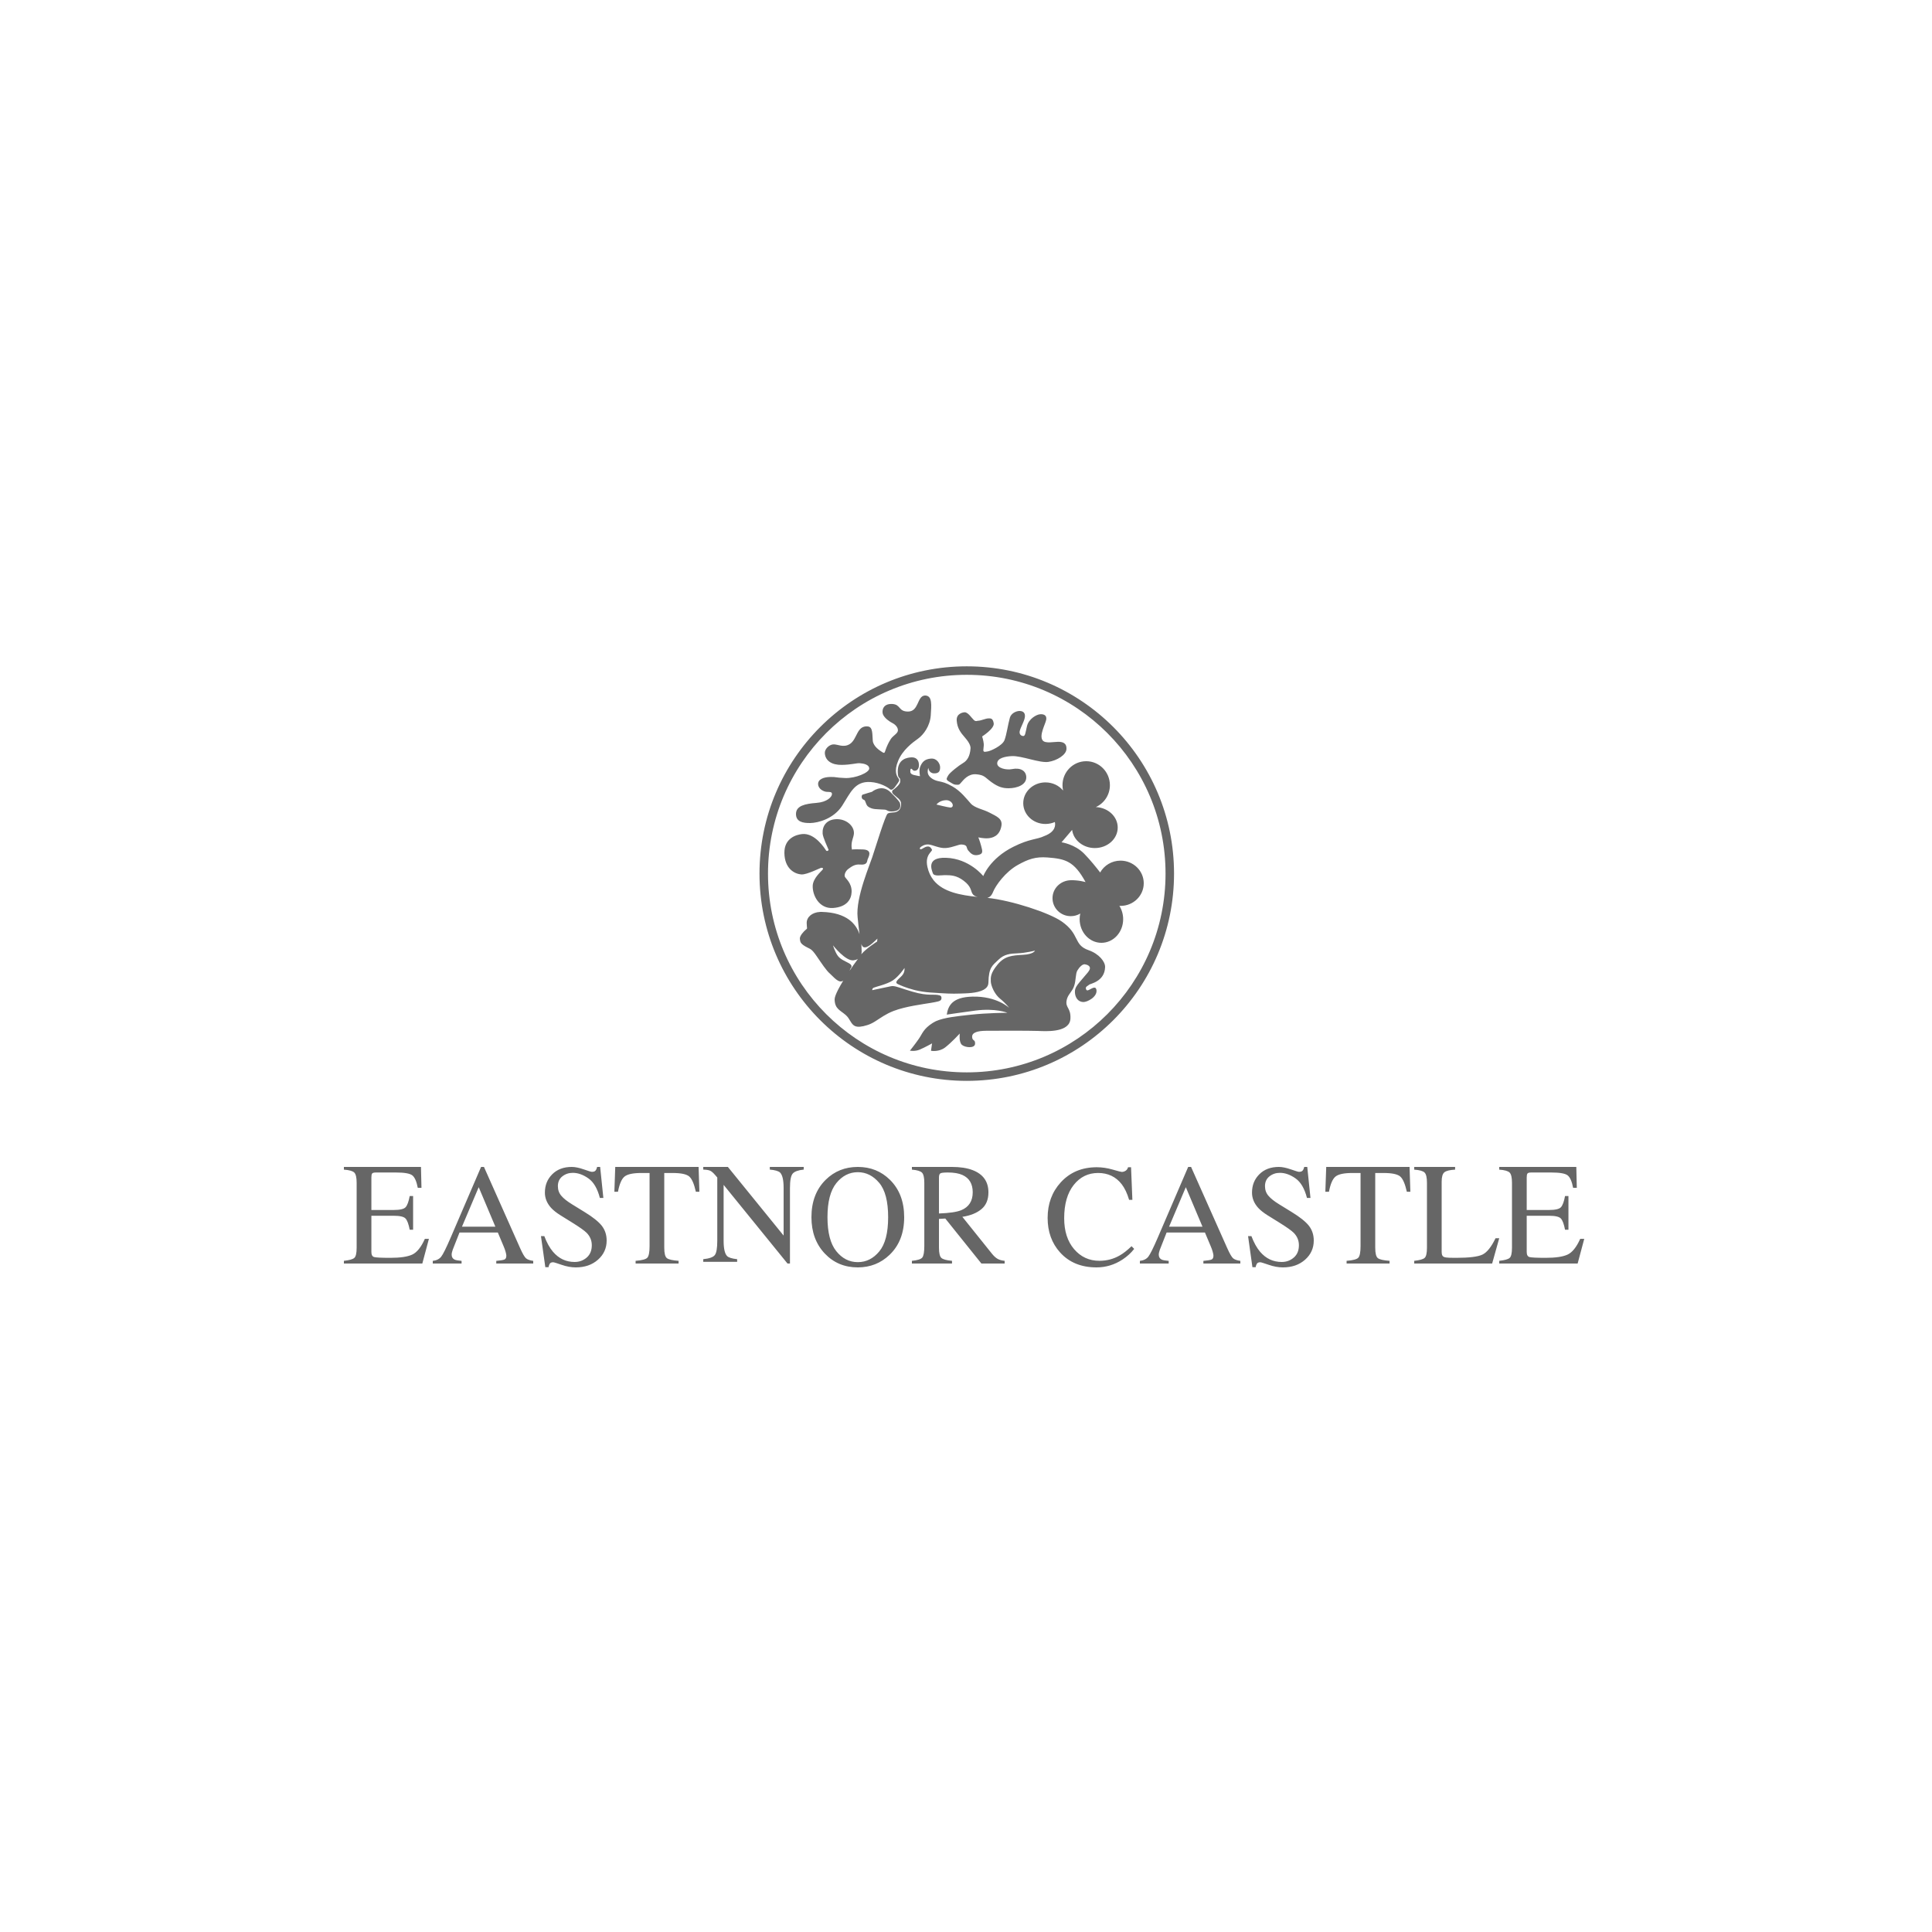 <?xml version="1.0" encoding="UTF-8"?>
<svg width="500px" height="500px" viewBox="0 0 500 500" version="1.1" xmlns="http://www.w3.org/2000/svg" xmlns:xlink="http://www.w3.org/1999/xlink">
    <!-- Generator: Sketch 58 (84663) - https://sketch.com -->
    <title>eastnor</title>
    <desc>Created with Sketch.</desc>
    <g id="eastnor" stroke="none" stroke-width="1" fill="none" fill-rule="evenodd">
        <path d="M222,302 C225.303,302 228.081,303.117 230.335,305.349 C232.777,307.767 234,310.986 234,315.01 C234,319.096 232.736,322.346 230.21,324.761 C227.943,326.921 225.207,328 222,328 C218.566,328 215.717,326.805 213.452,324.413 C211.15,321.972 210,318.839 210,315.01 C210,310.986 211.227,307.759 213.684,305.331 C215.937,303.111 218.709,302 222,302 Z M292.716,302.08 L293.058,310.518 L292.212,310.518 C291.72,308.843 291.079,307.492 290.287,306.465 C288.777,304.531 286.743,303.565 284.188,303.565 C281.608,303.565 279.501,304.605 277.864,306.683 C276.228,308.763 275.409,311.625 275.409,315.269 C275.409,318.619 276.27,321.295 277.989,323.296 C279.711,325.293 281.89,326.293 284.53,326.293 C286.437,326.293 288.193,325.83 289.801,324.899 C290.725,324.374 291.738,323.579 292.842,322.516 L293.526,323.212 C292.71,324.262 291.696,325.186 290.484,325.981 C288.421,327.327 286.185,328 283.774,328 C279.816,328 276.673,326.709 274.347,324.129 C272.199,321.743 271.126,318.767 271.126,315.196 C271.126,311.539 272.26,308.47 274.527,305.986 C276.913,303.381 280.02,302.08 283.846,302.08 C285.177,302.08 286.545,302.28 287.949,302.685 C289.353,303.089 290.137,303.291 290.305,303.291 C290.653,303.291 290.982,303.193 291.294,302.997 C291.606,302.8 291.822,302.496 291.942,302.08 L292.716,302.08 Z M338.318,302 L339.15,310.033 L338.244,310.033 C337.628,307.613 336.639,305.923 335.278,304.965 C333.916,304.006 332.57,303.53 331.24,303.53 C330.205,303.53 329.302,303.833 328.532,304.441 C327.763,305.049 327.378,305.894 327.378,306.974 C327.378,307.945 327.674,308.775 328.264,309.461 C328.854,310.162 329.771,310.893 331.014,311.655 L334.337,313.701 C336.417,314.976 337.885,316.151 338.737,317.219 C339.578,318.299 340,319.577 340,321.052 C340,323.029 339.25,324.682 337.755,326.009 C336.256,327.335 334.345,328 332.017,328 C330.846,328 329.623,327.777 328.347,327.335 C327.075,326.894 326.343,326.671 326.158,326.671 C325.716,326.671 325.417,326.806 325.263,327.075 C325.109,327.347 325.006,327.636 324.958,327.942 L324.126,327.942 L323,319.909 L323.867,319.909 C324.507,321.605 325.257,322.955 326.118,323.963 C327.62,325.719 329.484,326.597 331.709,326.597 C332.915,326.597 333.956,326.216 334.836,325.455 C335.716,324.694 336.156,323.631 336.156,322.267 C336.156,321.04 335.713,319.97 334.828,319.061 C334.249,318.483 333.032,317.618 331.176,316.463 L327.948,314.455 C326.978,313.841 326.203,313.22 325.624,312.595 C324.551,311.403 324.017,310.088 324.017,308.65 C324.017,306.748 324.65,305.163 325.919,303.897 C327.187,302.631 328.868,302 330.963,302 C331.824,302 332.864,302.21 334.077,302.634 C335.291,303.058 335.982,303.27 336.156,303.27 C336.623,303.27 336.947,303.161 337.125,302.94 C337.304,302.719 337.443,302.404 337.541,302 L338.318,302 Z M155.318,302 L156.15,310.033 L155.245,310.033 C154.628,307.613 153.64,305.923 152.28,304.965 C150.918,304.006 149.571,303.53 148.242,303.53 C147.207,303.53 146.304,303.833 145.534,304.441 C144.765,305.049 144.38,305.894 144.38,306.974 C144.38,307.945 144.674,308.775 145.266,309.461 C145.854,310.162 146.772,310.893 148.014,311.655 L151.337,313.701 C153.418,314.976 154.885,316.151 155.738,317.219 C156.579,318.299 157,319.577 157,321.052 C157,323.029 156.251,324.682 154.755,326.009 C153.258,327.335 151.346,328 149.018,328 C147.846,328 146.624,327.777 145.349,327.335 C144.075,326.894 143.345,326.671 143.16,326.671 C142.716,326.671 142.417,326.806 142.265,327.075 C142.111,327.347 142.007,327.636 141.96,327.942 L141.128,327.942 L140,319.909 L140.869,319.909 C141.508,321.605 142.258,322.955 143.12,323.963 C144.62,325.719 146.484,326.597 148.71,326.597 C149.917,326.597 150.958,326.216 151.838,325.455 C152.717,324.694 153.156,323.631 153.156,322.267 C153.156,321.04 152.714,319.97 151.828,319.061 C151.251,318.483 150.034,317.618 148.177,316.463 L144.95,314.455 C143.979,313.841 143.203,313.22 142.625,312.595 C141.553,311.403 141.017,310.088 141.017,308.65 C141.017,306.748 141.65,305.163 142.921,303.897 C144.189,302.631 145.87,302 147.965,302 C148.826,302 149.864,302.21 151.077,302.634 C152.292,303.058 152.984,303.27 153.156,303.27 C153.625,303.27 153.948,303.161 154.127,302.94 C154.306,302.719 154.444,302.404 154.541,302 L155.318,302 Z M407.947,302 L408.076,307.407 L407.122,307.407 C406.804,305.741 406.327,304.664 405.691,304.174 C405.055,303.686 403.637,303.441 401.439,303.441 L396.326,303.441 C395.774,303.441 395.435,303.529 395.305,303.706 C395.176,303.886 395.112,304.22 395.112,304.714 L395.112,313.143 L400.905,313.143 C402.507,313.143 403.528,312.906 403.968,312.428 C404.407,311.951 404.763,310.985 405.032,309.528 L405.911,309.528 L405.911,318.256 L405.032,318.256 C404.75,316.79 404.39,315.821 403.95,315.349 C403.508,314.877 402.495,314.638 400.905,314.638 L395.112,314.638 L395.112,323.993 C395.112,324.743 395.349,325.186 395.82,325.32 C396.291,325.457 397.703,325.525 400.052,325.525 C402.599,325.525 404.476,325.245 405.688,324.685 C406.9,324.125 407.988,322.768 408.954,320.618 L410,320.618 L408.294,327 L388,327 L388,326.3 C389.38,326.152 390.276,325.905 390.686,325.556 C391.095,325.208 391.3,324.325 391.3,322.905 L391.3,306.096 C391.3,304.755 391.097,303.88 390.695,303.466 C390.291,303.055 389.392,302.8 388,302.701 L388,302 L407.947,302 Z M376.58,302 L376.58,302.701 C375.199,302.775 374.275,303.003 373.805,303.384 C373.337,303.766 373.1,304.583 373.1,305.836 L373.1,323.993 C373.1,324.411 373.171,324.74 373.312,324.98 C373.453,325.22 373.761,325.371 374.237,325.434 C374.518,325.469 374.814,325.494 375.125,325.506 C375.438,325.519 376.021,325.525 376.876,325.525 C380.211,325.525 382.465,325.246 383.639,324.696 C384.811,324.14 385.946,322.727 387.046,320.45 L388,320.45 L386.167,327 L366,327 L366,326.3 C367.378,326.152 368.272,325.905 368.681,325.556 C369.09,325.208 369.295,324.325 369.295,322.905 L369.295,306.096 C369.295,304.755 369.093,303.88 368.69,303.466 C368.287,303.055 367.39,302.8 366,302.701 L366,302 L376.58,302 Z M125.249,302 L134.62,323.047 C135.245,324.443 135.744,325.304 136.118,325.635 C136.492,325.966 137.12,326.19 138,326.312 L138,327 L128.435,327 L128.435,326.312 C129.535,326.216 130.242,326.098 130.561,325.959 C130.879,325.821 131.039,325.482 131.039,324.938 C131.039,324.758 130.977,324.441 130.853,323.983 C130.732,323.527 130.561,323.044 130.34,322.54 L128.835,318.968 L118.921,318.968 C117.945,321.4 117.361,322.881 117.171,323.416 C116.981,323.951 116.886,324.375 116.886,324.686 C116.886,325.313 117.144,325.745 117.658,325.987 C117.975,326.131 118.574,326.24 119.454,326.312 L119.454,327 L112,327 L112,326.312 C112.968,326.203 113.694,325.844 114.176,325.235 C114.66,324.622 115.49,322.952 116.663,320.221 L124.5,302 L125.249,302 Z M188.375,302 L202.799,319.765 L202.799,307.426 C202.799,305.396 202.496,304.077 201.888,303.463 C201.486,303.067 200.598,302.809 199.224,302.689 L199.224,302 L208,302 L208,302.689 C206.576,302.836 205.628,303.177 205.154,303.723 C204.679,304.266 204.442,305.51 204.442,307.456 L204.442,327 L203.803,327 L187.272,306.64 L187.272,321.095 C187.272,323.125 187.571,324.446 188.167,325.061 C188.556,325.461 189.426,325.73 190.776,325.877 L190.776,326.565 L182,326.565 L182,325.877 C183.544,325.72 184.536,325.374 184.974,324.836 C185.412,324.297 185.631,323.052 185.631,321.095 L185.631,304.737 L185.12,304.139 C184.572,303.499 184.107,303.103 183.725,302.952 C183.34,302.801 182.767,302.713 182,302.689 L182,302 L188.375,302 Z M246.341,302 C248.493,302 250.287,302.275 251.721,302.829 C254.444,303.874 255.805,305.796 255.805,308.596 C255.805,310.474 255.201,311.919 253.992,312.925 C252.782,313.934 251.137,314.595 249.058,314.914 L256.754,324.506 C257.228,325.091 257.702,325.519 258.177,325.788 C258.65,326.056 259.26,326.226 260,326.3 L260,327 L253.985,327 L244.643,315.357 L243.004,315.451 L243.004,322.899 C243.004,324.294 243.213,325.18 243.633,325.554 C244.051,325.928 244.967,326.177 246.378,326.3 L246.378,327 L236,327 L236,326.3 C237.434,326.165 238.328,325.883 238.681,325.456 C239.033,325.025 239.21,324.03 239.21,322.461 L239.21,306.096 C239.21,304.769 239.012,303.897 238.617,303.486 C238.221,303.074 237.35,302.811 236,302.701 L236,302 L246.341,302 Z M364.795,302 L365,308.421 L364.088,308.421 C363.641,306.404 363.073,305.09 362.383,304.481 C361.695,303.874 360.243,303.569 358.033,303.569 L355.91,303.569 L355.91,322.905 C355.91,324.36 356.139,325.263 356.598,325.612 C357.058,325.96 358.064,326.189 359.617,326.3 L359.617,327 L348.498,327 L348.498,326.3 C350.111,326.177 351.116,325.914 351.514,325.509 C351.911,325.106 352.11,324.09 352.11,322.462 L352.11,303.569 L349.968,303.569 C347.856,303.569 346.42,303.871 345.654,304.472 C344.892,305.075 344.317,306.392 343.932,308.421 L343,308.421 L343.225,302 L364.795,302 Z M180.795,302 L181,308.421 L180.088,308.421 C179.641,306.404 179.073,305.09 178.383,304.481 C177.695,303.874 176.243,303.569 174.033,303.569 L171.91,303.569 L171.91,322.905 C171.91,324.36 172.139,325.263 172.599,325.612 C173.057,325.96 174.064,326.189 175.617,326.3 L175.617,327 L164.495,327 L164.495,326.3 C166.11,326.177 167.115,325.914 167.513,325.509 C167.91,325.106 168.109,324.09 168.109,322.462 L168.109,303.569 L165.967,303.569 C163.855,303.569 162.418,303.871 161.654,304.472 C160.892,305.075 160.315,306.392 159.932,308.421 L159,308.421 L159.224,302 L180.795,302 Z M308.248,302 L317.62,323.047 C318.247,324.443 318.746,325.304 319.118,325.635 C319.492,325.966 320.119,326.19 321,326.312 L321,327 L311.435,327 L311.435,326.312 C312.534,326.216 313.243,326.098 313.562,325.959 C313.879,325.821 314.038,325.482 314.038,324.938 C314.038,324.758 313.977,324.441 313.855,323.983 C313.732,323.527 313.56,323.044 313.34,322.54 L311.835,318.968 L301.92,318.968 C300.945,321.4 300.361,322.881 300.17,323.416 C299.982,323.951 299.885,324.375 299.885,324.686 C299.885,325.313 300.142,325.745 300.657,325.987 C300.974,326.131 301.573,326.24 302.453,326.312 L302.453,327 L295,327 L295,326.312 C295.966,326.203 296.692,325.844 297.176,325.235 C297.658,324.622 298.489,322.952 299.663,320.221 L307.499,302 L308.248,302 Z M108.947,302 L109.076,307.407 L108.122,307.407 C107.804,305.741 107.327,304.664 106.693,304.174 C106.057,303.686 104.638,303.441 102.439,303.441 L97.327,303.441 C96.774,303.441 96.435,303.529 96.306,303.706 C96.176,303.886 96.114,304.22 96.114,304.714 L96.114,313.143 L101.907,313.143 C103.507,313.143 104.528,312.906 104.968,312.428 C105.409,311.951 105.763,310.985 106.032,309.528 L106.911,309.528 L106.911,318.256 L106.032,318.256 C105.75,316.79 105.39,315.821 104.95,315.349 C104.51,314.877 103.495,314.638 101.907,314.638 L96.114,314.638 L96.114,323.993 C96.114,324.743 96.349,325.186 96.82,325.32 C97.291,325.457 98.702,325.525 101.052,325.525 C103.599,325.525 105.477,325.245 106.69,324.685 C107.9,324.125 108.99,322.768 109.954,320.618 L111,320.618 L109.296,327 L89,327 L89,326.3 C90.38,326.152 91.276,325.905 91.686,325.556 C92.095,325.208 92.3,324.325 92.3,322.905 L92.3,306.096 C92.3,304.755 92.098,303.88 91.695,303.466 C91.293,303.055 90.394,302.8 89,302.701 L89,302 L108.947,302 Z M222.009,303.362 C219.813,303.362 217.953,304.31 216.431,306.204 C214.91,308.101 214.15,311.036 214.15,315.01 C214.15,318.971 214.906,321.902 216.423,323.796 C217.94,325.691 219.801,326.641 222.009,326.641 C224.169,326.641 226.017,325.717 227.55,323.87 C229.084,322.024 229.85,319.071 229.85,315.01 C229.85,310.901 229.075,307.931 227.523,306.104 C225.972,304.275 224.134,303.362 222.009,303.362 Z M306.889,307.24 L302.557,317.464 L311.201,317.464 L306.889,307.24 Z M123.89,307.24 L119.559,317.464 L128.2,317.464 L123.89,307.24 Z M245.301,303.44 C244.243,303.44 243.597,303.517 243.358,303.671 C243.122,303.821 243.004,304.183 243.004,304.746 L243.004,314.048 C245.69,313.949 247.611,313.668 248.766,313.199 C250.748,312.377 251.74,310.83 251.74,308.558 C251.74,306.373 250.851,304.883 249.077,304.083 C248.128,303.654 246.869,303.44 245.301,303.44 Z M250.199,172.444 C279.824,172.444 303.841,196.46 303.841,226.085 C303.841,255.711 279.824,279.727 250.199,279.727 C220.574,279.727 196.558,255.711 196.558,226.085 C196.558,196.46 220.574,172.444 250.199,172.444 Z M250.199,174.642 C221.788,174.642 198.757,197.676 198.757,226.085 C198.757,254.496 221.788,277.529 250.199,277.529 C278.61,277.529 301.641,254.496 301.641,226.085 C301.641,197.676 278.61,174.642 250.199,174.642 Z M237.811,197.72 C237.933,198.996 237.292,199.469 236.729,199.469 C236.166,199.469 236.131,199.031 235.85,198.948 C235.613,198.883 235.591,199.325 235.59,199.607 L235.59,199.742 C235.59,199.978 235.703,200.364 236.536,200.57 C237.575,200.828 237.993,200.863 238.077,200.868 L238.093,200.868 C238.093,200.868 237.79,199.351 238.127,198.486 C238.626,197.2 239.335,196.443 240.937,196.322 C242.54,196.202 243.299,197.72 243.299,198.55 C243.299,199.384 243.139,200.188 241.736,200.146 C240.389,200.11 240.264,198.832 240.255,198.721 L240.254,198.714 L240.251,198.724 C240.213,198.818 239.951,199.524 240.173,200.27 C240.416,201.064 241.454,201.857 242.737,202.138 C244.024,202.415 244.774,202.556 246.501,203.533 C248.668,204.762 250.147,206.754 251.234,207.954 C252.314,209.149 254.431,209.424 256.155,210.344 C257.881,211.26 259.511,211.837 259.162,213.77 C258.681,216.434 256.791,216.867 255.676,216.947 C254.561,217.026 253.191,216.711 253.191,216.711 C253.191,216.711 253.552,217.549 253.915,218.904 C254.276,220.264 254.514,220.972 253.191,221.253 C251.869,221.532 251.241,220.908 250.551,220.078 C249.995,219.399 250.54,218.675 248.898,218.554 C248.063,218.495 246.709,219.309 244.789,219.468 C243.148,219.605 241.379,218.627 240.295,218.547 C239.211,218.463 238.338,219.137 238.177,219.296 C238.017,219.457 237.964,219.827 238.323,219.789 C238.689,219.748 239.211,219.221 239.892,219.095 C240.576,218.98 240.896,219.337 241.177,219.858 C241.46,220.375 239.289,221.056 240.014,224.355 C240.311,225.708 240.845,226.818 241.554,227.727 L241.599,227.782 L241.643,227.84 L241.637,227.843 C244.099,230.869 248.587,231.673 253.004,232.124 C252.325,231.958 251.906,231.73 251.626,231.221 C251.215,230.481 251.351,229.424 249.423,227.951 C247.501,226.475 245.972,226.522 244.823,226.491 C243.582,226.454 241.704,226.926 241.403,225.956 C241.164,225.198 239.609,221.84 244.79,221.995 C250.901,222.178 254.47,226.734 254.47,226.734 C254.47,226.734 256.147,222.201 262.222,219.165 C266.609,216.967 268.181,217.359 270.344,216.335 C273.242,215.229 273.173,213.469 272.996,212.741 C272.259,213.062 271.433,213.244 270.561,213.244 C267.39,213.244 264.815,210.834 264.815,207.861 C264.815,204.892 267.39,202.483 270.561,202.483 C272.424,202.483 274.077,203.313 275.126,204.592 C275.025,204.145 274.973,203.681 274.973,203.2 C274.973,199.776 277.72,197 281.107,197 C284.496,197 287.24,199.776 287.24,203.2 C287.24,205.728 285.748,207.902 283.6,208.873 C286.751,208.993 289.263,211.32 289.263,214.171 C289.263,217.103 286.615,219.476 283.341,219.476 C280.301,219.476 277.795,217.416 277.464,214.77 L274.727,217.986 C274.727,217.986 278.141,218.456 280.569,220.924 C282.213,222.595 283.895,224.722 284.719,225.797 C285.739,223.98 287.716,222.734 289.994,222.734 C293.312,222.734 296,225.359 296,228.584 C296,231.819 293.312,234.442 289.994,234.442 C289.892,234.442 289.794,234.438 289.694,234.433 C290.312,235.415 290.673,236.604 290.673,237.882 C290.673,241.261 288.151,244 285.043,244 C281.933,244 279.412,241.261 279.412,237.882 C279.412,237.38 279.465,236.891 279.574,236.423 C278.853,236.858 278.012,237.103 277.112,237.103 C274.5,237.103 272.389,235.025 272.389,232.451 C272.389,229.883 274.5,227.86 277.112,227.8 C279.196,227.753 280.944,228.285 280.944,228.285 C277.962,222.819 275.678,222.266 271.089,221.912 C268.023,221.674 266.127,222.341 263.447,223.826 C260.187,225.628 257.655,229.194 257.01,230.819 C256.621,231.796 256.127,232.223 255.504,232.36 C261.89,233.032 271.513,236.223 274.737,238.453 C279.584,241.806 277.702,244.504 281.714,245.903 C284.47,246.863 286.039,248.919 285.999,250.273 C285.888,254.106 282.033,254.582 281.832,254.857 C281.646,255.111 280.732,255.341 281.086,256.042 L281.153,256.157 L281.142,256.151 L281.153,256.16 C281.167,256.175 281.173,256.193 281.189,256.214 C281.314,256.383 281.573,256.307 281.88,256.157 C282.561,255.825 283.477,255.152 283.725,256.031 L283.752,256.149 C283.752,256.16 283.757,256.164 283.757,256.171 C284.067,257.98 281.374,259.371 280.335,259.328 C278.863,259.269 278.226,258.006 278.185,256.772 C278.181,256.625 278.185,256.487 278.201,256.354 L278.234,256.157 L278.277,255.98 C278.508,255.165 279.144,254.481 280.067,253.385 C281.264,251.955 282.033,251.238 282.072,250.597 C282.114,249.958 281.351,249.641 280.751,249.561 C280.143,249.482 279.352,250.279 278.825,251.157 C278.307,252.036 278.505,253.693 277.967,255.221 C277.872,255.486 277.763,255.722 277.643,255.942 L277.521,256.157 C276.94,257.114 276.209,257.758 276.017,259.038 C275.749,260.857 277.173,260.876 277.024,263.647 C277.016,263.79 276.998,263.926 276.972,264.055 L276.927,264.243 C276.116,267.247 270.541,266.882 268.693,266.806 C266.733,266.726 256.752,266.726 254.995,266.767 C253.231,266.806 251.549,267.126 251.585,268.318 C251.619,269.511 252.43,268.913 252.347,270.146 C252.268,271.379 249.783,271.13 248.95,270.414 C248.11,269.697 248.386,267.48 248.386,267.48 C248.386,267.48 246.264,269.793 244.618,271.065 C243.028,272.295 241.073,271.966 240.944,271.943 L240.937,271.942 L241.218,270.029 C241.218,270.029 239.371,271.065 238.052,271.625 C236.734,272.184 235.488,271.906 235.488,271.906 C235.488,271.906 236.81,270.267 237.772,268.873 C238.736,267.485 238.926,266.314 241.372,264.74 C241.582,264.601 241.811,264.476 242.053,264.358 L242.3,264.243 C244.35,263.356 247.463,263.007 251.316,262.598 C255.515,262.148 260.094,262.115 260.662,262.112 L260.721,262.112 C260.721,262.112 257.678,260.854 252.43,261.535 C249.529,261.912 245.021,262.583 245.021,262.583 C245.382,260.236 246.492,258.062 251.628,257.926 C257.98,257.753 261.166,260.832 261.166,260.832 C261.166,260.832 260.36,259.715 258.844,258.482 C258.158,257.93 257.61,257.184 257.208,256.437 L257.064,256.157 C256.657,255.325 256.435,254.517 256.415,253.99 C256.376,252.92 256.319,251.875 258.16,249.641 C259.998,247.404 261.886,247.271 264.734,247.11 C267.577,246.953 267.852,246.021 267.852,246.021 C267.852,246.021 265.486,246.63 263.443,246.71 C261.403,246.791 259.884,246.929 258.368,248.405 C256.846,249.882 255.877,250.315 255.801,254.309 C255.79,255.159 255.292,255.745 254.552,256.157 C252.903,257.061 250.031,257.084 248.455,257.131 C246.175,257.21 244.839,257.131 240.718,256.852 C239.302,256.758 238.005,256.532 236.864,256.261 L236.443,256.157 L236.484,256.157 L236.443,256.151 C234.472,255.643 233.03,254.998 232.363,254.685 C231.28,254.168 232.704,253.329 233.468,252.452 C234.246,251.554 234.083,250.52 234.083,250.52 C234.083,250.52 232.634,252.681 231.077,253.72 C229.514,254.759 226.595,255.375 226.113,255.616 C225.78,255.78 225.737,256.022 225.742,256.157 C225.743,256.214 225.754,256.254 225.754,256.254 C225.754,256.254 225.88,256.225 226.102,256.178 L226.203,256.157 C227.003,255.983 228.746,255.603 230.536,255.245 C231.405,255.071 232.163,255.391 234.238,256.061 L234.516,256.151 L234.529,256.151 C234.988,256.296 235.509,256.46 236.103,256.636 C240.461,257.915 241.663,257.131 243.23,257.618 C243.648,257.768 243.745,258.233 243.598,258.62 C243.403,259.133 242.638,259.239 240.774,259.56 C238.8,259.901 234.406,260.434 231.28,261.626 C229.212,262.421 227.917,263.438 226.625,264.243 L226.618,264.246 L226.604,264.248 L226.625,264.248 C225.969,264.663 225.31,265.02 224.55,265.269 C221.366,266.297 220.755,265.416 220.057,264.243 C219.753,263.736 219.436,263.176 218.883,262.694 C217.425,261.416 216.052,261.123 216,258.648 C215.993,258.118 216.349,257.214 216.888,256.157 C217.269,255.412 217.739,254.591 218.236,253.774 C217.083,254.656 215.658,252.72 214.806,251.995 C213.845,251.183 212.72,249.441 211.31,247.397 C209.898,245.35 209.727,245.707 208.417,244.933 C207.104,244.152 207.112,243.768 207.007,242.995 C206.898,242.217 208.048,241.003 208.553,240.6 C209.058,240.197 208.799,240.465 208.771,238.877 C208.747,237.393 210.098,236.111 212.24,236.007 L212.464,236 L212.694,236.002 C219.225,236.18 221.575,239.167 222.438,241.776 C222.287,240.632 222.138,239.185 221.95,237.418 C221.671,234.834 222.508,231.342 223.48,228.258 L223.613,227.84 L223.619,227.837 C224.447,225.25 225.35,222.994 225.731,221.868 C226.57,219.363 229.122,210.966 229.726,210.565 C230.329,210.168 231.315,210.385 231.996,210.107 C232.68,209.824 233.167,209.305 233.205,208.111 C233.245,206.922 232.141,206.424 231.258,205.594 C230.375,204.761 231.28,204.326 231.28,204.326 C231.28,204.326 232.94,203.128 232.975,202.286 C233.046,200.696 232.38,201.995 232.337,199.764 C232.276,196.337 234.929,196.043 235.888,196.002 C236.856,195.964 237.692,196.443 237.811,197.72 Z M215.575,244.654 C215.575,244.654 216.108,246.378 216.808,247.343 C217.507,248.307 218.593,248.665 219.744,249.305 C220.897,249.951 220.117,250.63 220.117,250.63 C220.117,250.63 220.053,250.834 219.848,251.256 C220.6,250.132 221.248,249.227 221.547,248.844 C221.716,248.626 221.866,248.404 222.017,248.176 C221.729,248.346 221.359,248.468 220.889,248.529 C218.83,248.798 215.575,244.654 215.575,244.654 Z M227.075,242.913 C226.193,243.712 224.491,245.579 223.446,245.099 C223.234,245.003 223.064,244.737 222.917,244.293 C222.957,244.84 222.955,245.264 222.974,245.493 C223.014,245.988 223.02,246.5 222.905,246.961 L222.922,246.939 C224.203,245.446 226.82,243.78 226.987,243.674 L226.996,243.669 L227.075,242.913 Z M216.553,212 L216.801,212.003 C219.302,212.083 221.311,214.023 220.956,216.032 C220.843,216.658 220.527,217.422 220.428,218.118 C220.305,218.95 220.442,219.678 220.478,219.846 L220.484,219.874 C220.487,219.883 220.517,219.737 223.258,219.829 C226,219.913 224.738,221.798 224.527,222.442 C224.355,222.999 224.473,223.921 222.526,223.742 C221.197,223.623 220.31,224.33 219.572,224.857 C218.829,225.389 218.446,226.363 218.65,226.889 C218.856,227.411 220.471,228.507 220.397,230.837 C220.337,232.656 219.246,234.718 215.616,234.986 C211.984,235.249 210.24,231.687 210.33,229.239 C210.401,227.318 212.454,225.597 212.867,225.092 C213.282,224.592 212.661,224.565 212.484,224.592 C212.306,224.621 208.789,226.381 207.462,226.304 C205.451,226.184 203.061,224.651 203.001,220.771 C202.94,216.885 206.11,216.002 207.61,215.853 C210.886,215.529 213.381,219.49 213.778,220.089 C214.019,220.444 214.49,220.059 214.431,219.913 C214.146,219.2 212.965,216.698 212.896,215.732 C212.76,213.81 213.885,212.134 216.314,212.008 L216.553,212 Z M239.423,180 L239.617,180.011 C241.28,180.195 241.058,182.483 240.875,185.17 C240.69,187.858 239.027,190.148 237.585,191.165 C236.145,192.18 233.597,194.105 232.454,196.868 C231.306,199.626 232.079,200.862 232.526,201.442 C232.969,202.022 232.526,202.35 231.971,203.184 C231.416,204.023 230.791,204.673 230.31,204.241 C229.832,203.805 227.833,202.539 225.286,202.386 C221.229,202.14 220.148,205.07 217.971,208.487 C215.792,211.902 211.73,212.959 209.735,212.998 C207.74,213.033 205.964,212.667 206.001,210.597 C206.039,208.528 208.364,208.017 211.249,207.796 C214.129,207.582 215.274,206.199 215.311,205.546 C215.347,204.893 214.759,204.963 213.981,204.931 C213.207,204.893 211.804,204.241 211.727,202.967 C211.655,201.696 213.133,201.117 214.833,201.079 C216.529,201.045 216.001,201.246 218.699,201.353 C221.393,201.463 224.954,199.953 224.954,198.9 C224.954,197.845 223.436,197.59 222.552,197.521 C221.664,197.448 220.371,197.918 217.86,197.953 C215.347,197.995 213.576,196.937 213.463,194.903 C213.41,193.901 214.491,192.76 215.606,192.65 C216.723,192.546 218.3,193.62 219.963,192.532 C221.899,191.261 221.711,187.686 224.619,188.003 C225.951,188.147 225.73,190.179 225.873,191.704 C226.024,193.232 227.76,194.288 228.387,194.687 C229.016,195.086 228.979,194.615 229.239,193.924 C229.494,193.232 229.9,192.234 230.53,191.275 C231.14,190.346 232.305,189.859 232.375,189.094 C232.454,188.331 231.785,187.53 230.9,187.095 C230.374,186.835 228.916,185.918 228.498,184.845 C228.209,184.098 228.349,182.043 230.937,182.191 C233.162,182.317 232.454,184.151 235,184.151 C237.787,184.151 237.334,180.243 239.243,180.011 L239.423,180 Z M230.44,205.002 C232.711,207.211 232.878,207.765 232.878,207.765 L232.885,207.785 L232.904,207.842 C233.019,208.213 233.382,209.796 231.221,209.977 C229.627,210.116 229.674,209.581 228.972,209.535 C226.705,209.387 225.911,209.523 224.784,208.831 C223.979,208.344 224.108,207.134 223.559,206.986 C222.813,206.784 222.923,205.76 223.259,205.648 C224.048,205.387 225.638,204.93 225.638,204.93 C225.638,204.93 228.168,202.79 230.44,205.002 Z M244.824,207.084 C243.136,207.13 242.356,208.219 242.356,208.219 C242.356,208.219 245.316,208.955 245.906,208.987 C246.501,209.02 246.671,208.575 246.532,208.141 C246.392,207.707 245.807,207.057 244.824,207.084 Z M265.259,185.344 C265.225,186.449 264.181,188.111 263.921,189.139 C263.733,189.899 264.107,190.386 264.724,190.48 C265.344,190.572 265.35,189.747 265.783,187.913 C266.216,186.074 268.231,184.867 269.284,184.837 C270.329,184.806 270.913,185.244 270.765,186.227 C270.613,187.272 268.815,190.386 269.864,191.645 C270.552,192.47 272.747,191.979 273.83,191.979 C274.907,191.979 276.077,192.198 275.996,193.873 C275.93,195.36 273.536,196.844 271.321,197.176 C269.06,197.516 264.387,195.556 261.879,195.678 C260.082,195.763 258.138,196.2 258.076,197.516 C258.017,198.837 260.508,199.33 261.879,199.047 C264.059,198.591 265.555,199.46 265.599,201.118 C265.651,203.133 263.188,204 261.013,204 C259.524,203.997 258.354,203.687 256.618,202.436 C254.883,201.187 254.85,200.598 252.721,200.387 C250.593,200.172 249.344,201.857 248.819,202.436 C248.294,203.017 248.323,203.176 247.306,203.076 C246.809,203.03 246.558,202.832 245.632,202.285 C244.706,201.735 244.955,201.491 245.386,200.689 C245.783,199.956 248.171,198.094 249.22,197.484 C250.269,196.872 251.029,195.763 251.172,193.686 C251.203,193.229 251.015,192.344 249.774,190.936 C248.533,189.525 247.751,188.412 247.599,186.521 C247.445,184.633 249.22,184.366 249.623,184.338 C250.492,184.271 251.453,185.801 252.006,186.318 C252.56,186.837 252.816,186.509 253.307,186.509 C253.801,186.509 255.168,185.923 255.755,185.923 C256.343,185.923 256.924,185.786 257.171,187.168 C257.419,188.549 254.179,190.589 254.179,190.589 C254.179,190.589 254.529,191.676 254.598,192.543 C254.639,193.011 254.468,193.91 254.483,194.15 C254.494,194.807 255.191,194.506 255.661,194.457 C256.248,194.396 259.395,193.023 259.959,191.554 C260.523,190.083 260.849,187.51 261.356,185.739 C261.695,184.553 263.027,184.033 263.737,184.003 C264.448,183.97 265.288,184.213 265.259,185.344 Z" id="Combined-Shape" fill="#666666"></path>
    </g>
</svg>